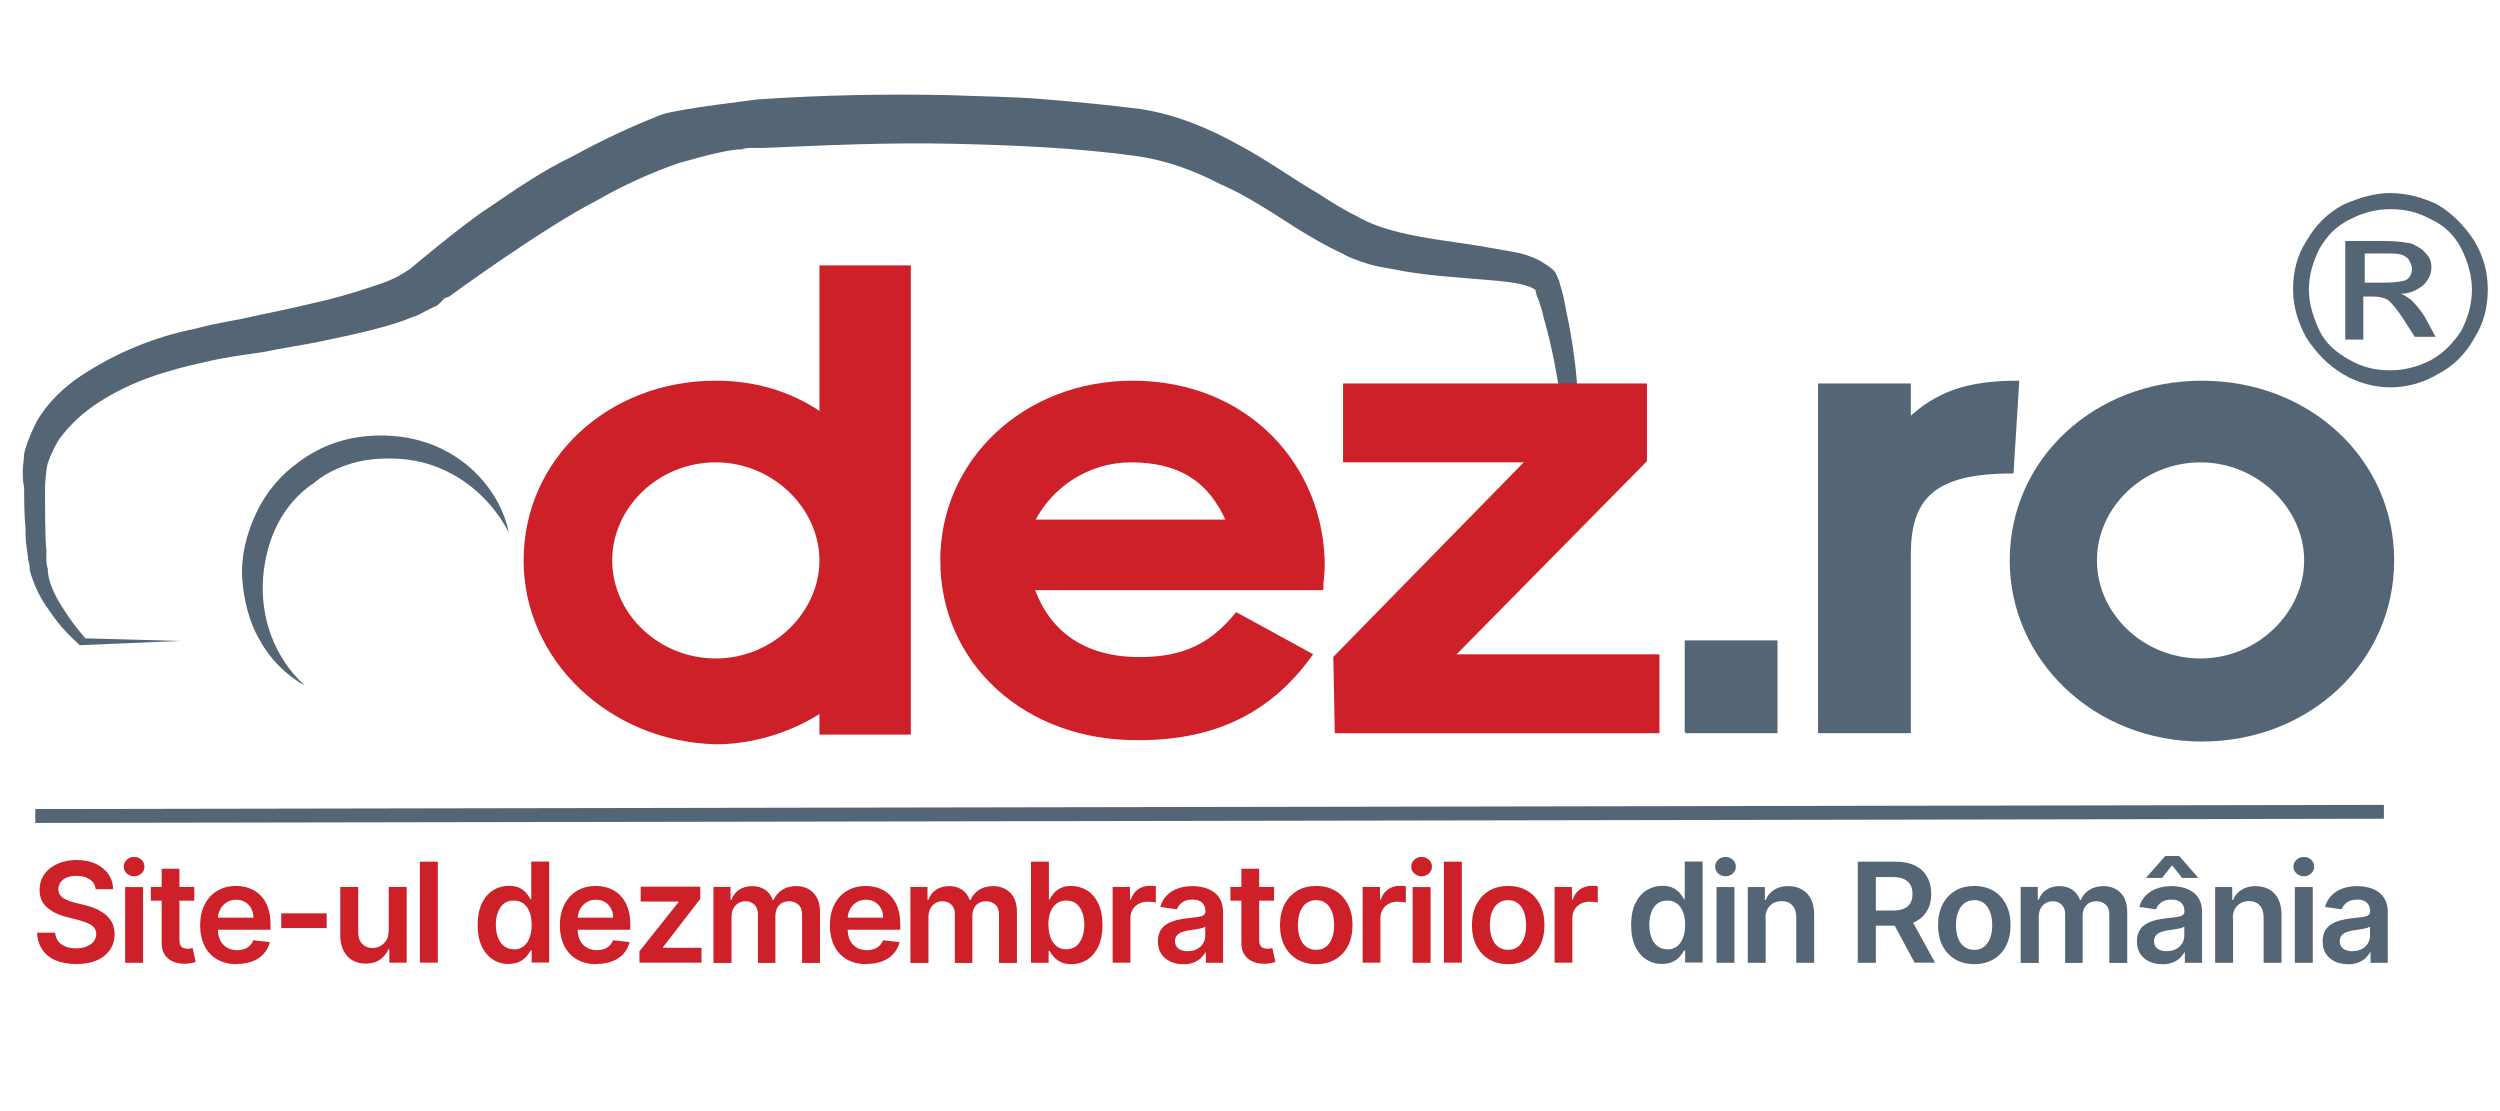 <svg xmlns="http://www.w3.org/2000/svg" id="Layer_1" viewBox="0 0 180 80"><defs><style>.cls-1{fill:none;}.cls-1,.cls-2,.cls-3{stroke-miterlimit:10;}.cls-1,.cls-3{stroke:#546575;}.cls-2{stroke:#ce2028;}.cls-2,.cls-3{stroke-width:.28px;}.cls-2,.cls-4{fill:#ce2028;}.cls-3,.cls-5{fill:#546575;}.cls-5,.cls-4{stroke-width:0px;}</style></defs><path class="cls-5" d="m12.94,46.15l-7.1.3h-.1l-.1-.1c-.8-.7-1.5-1.5-2.1-2.4-.6-.8-1.1-1.8-1.4-2.9,0-.2,0-.4-.1-.7l-.1-.8c-.1-.5-.1-1-.1-1.5-.1-1-.1-2-.1-3.1v.2c-.1-.5-.1-.9-.1-1.3s.1-.8.1-1.2c.2-.8.5-1.5.9-2.3.8-1.4,2-2.5,3.2-3.3,2.6-1.7,5.3-2.8,8.3-3.4,1.4-.4,3-.6,4.2-.9,1.4-.3,2.9-.6,4.1-.9,1.4-.3,2.8-.7,4-1.1.6-.2,1.3-.4,1.9-.7.3-.1,1.2-.7,1.2-.7h0s3.9-3.3,5.8-4.5c1.9-1.3,3.8-2.6,5.9-3.6,2-1.1,4.1-2.1,6.4-3,1.1-.4,7-1.1,7-1.1,4.5-.3,9.1-.4,13.7-.3,2.4.1,4.5.1,6.9.3s4.5.4,6.9.7c2.5.4,4.7,1.3,6.9,2.5,2.1,1.1,4,2.5,5.9,3.6.9.6,1.9,1.2,2.9,1.7.9.5,1.8.8,3,1.1,2.1.5,4.3.7,6.5,1.1.6.1,1.1.2,1.7.3.6.1,1.2.3,1.8.6.3.2.7.4,1,.7.1.1.2.2.2.3.1.1.1.3.2.4l.1.4c.2.6.3,1.1.4,1.7.5,2.3.8,4.5.9,6.9s0,4.7-.8,6.9c-.7,2.1-1.8,4.3-3.4,5.8,1.4-1.8,2.3-3.9,2.8-6,.3-1.1.4-2.1.4-3.2s-.1-2.3-.2-3.3c-.3-2.3-.7-4.4-1.3-6.5-.1-.5-.3-1.1-.5-1.6l-.1-.4c0-.1,0,0,0,0h0s-.2-.1-.4-.2c-.8-.3-1.9-.4-3.1-.5-2.3-.2-4.5-.3-6.9-.8-.6-.1-1.2-.2-1.8-.4-.6-.2-1.2-.4-1.7-.7-1.1-.5-2.1-1.1-3.1-1.7-1.9-1.2-3.8-2.5-5.7-3.3-1.9-1-3.9-1.7-5.9-2-4.3-.6-8.9-.8-13.4-.9-4.5-.1-9,.1-13.5.3h-.8c-.3,0-.6,0-.8.1-.5,0-1,.1-1.5.2-1,.2-2,.5-3.1.8-2,.7-4,1.6-5.9,2.7-3.9,2-10.6,6.9-10.6,6.9-.2.1-.3.1-.3.1l-.1.1-.1.1-.2.2c-.1.1-.2.2-.3.2-.2.1-.4.2-.6.3-.4.2-.7.4-1.1.5-.7.3-1.4.5-2.1.7-1.4.4-2.9.7-4.3,1-1.4.3-2.9.5-4.3.8-1.4.2-2.9.4-4.1.7-2.8.6-5.4,1.4-7.7,2.9-1.1.7-2.1,1.6-2.9,2.7-.3.5-.6,1.1-.8,1.7-.1.3-.2,1.5-.2,1.7v.3c0,.6,0,3.7.1,4.2v.7c0,.2,0,.4.1.7,0,.9.5,1.9,1,2.7s1,1.5,1.7,2.3h-.3l7.1.2Z"></path><path class="cls-5" d="m21.94,49.35c-1.3-.7-2.5-1.9-3.2-3.2-.8-1.3-1.2-3-1.3-4.5-.1-1.6.3-3.2,1-4.7s1.8-2.8,3.1-3.7c1.3-1,2.9-1.6,4.4-1.8,1.5-.2,3.2-.1,4.7.4,3.1,1,5.4,3.6,6,6.5-1.4-2.7-3.8-4.5-6.4-5.1-1.3-.3-2.8-.3-4-.1-1.2.2-2.7.8-3.6,1.6-2.3,1.5-3.5,4.1-3.7,6.9-.2,2.8.8,5.7,3,7.7Z"></path><path class="cls-5" d="m172.11,13.9c1.14,0,2.36.32,3.41.84,1.04.63,1.89,1.47,2.65,2.63.66,1.16.95,2.21.95,3.47s-.28,2.42-.95,3.47c-.57,1.05-1.42,2-2.65,2.63-1.04.63-2.27.95-3.41.95s-2.36-.32-3.41-.95-1.89-1.47-2.65-2.63c-.57-1.05-.95-2.21-.95-3.47s.28-2.42.95-3.47c.66-1.16,1.51-2,2.65-2.63,1.23-.53,2.27-.84,3.41-.84h0Zm0,1.16c-.95,0-1.89.21-2.93.74s-1.61,1.16-2.18,2.11c-.47.95-.76,1.89-.76,2.95,0,.95.28,1.89.76,2.95.47.95,1.23,1.58,2.18,2.11s1.8.74,2.93.74c.95,0,1.89-.21,2.93-.74.95-.53,1.61-1.26,2.18-2.11.47-.95.76-1.89.76-2.95,0-.95-.28-2-.76-2.95s-1.23-1.68-2.18-2.11c-.95-.53-1.89-.74-2.93-.74h0Z"></path><path class="cls-5" d="m174.66,22.95c-.4-.7-.8-1.1-1.1-1.4-.2-.1-.4-.3-.7-.4.7,0,1.2-.3,1.6-.6.4-.4.6-.8.6-1.3,0-.4-.1-.7-.4-1-.2-.3-.6-.5-1-.7-.4-.1-1.1-.2-2-.2h-2.8v7.1h1.3v-3.1h.7c.4,0,.8.1,1,.2.3.2.8.8,1.3,1.6l.7,1.1h1.5l-.7-1.3Zm-2.9-2.6h-1.5v-2.1h1.4c.6,0,1,0,1.3.1.2.1.4.2.5.4.1.2.2.4.2.6,0,.3-.1.6-.4.8-.2.1-.8.2-1.5.2Z"></path><path class="cls-2" d="m37.84,40.35c0-7.2,6-12.8,13.7-12.8,2.7,0,5.3.7,7.6,2.3v-10.6h6.3v33.5h-6.3v-1.6c-2.1,1.4-4.9,2.3-7.6,2.3-7.6-.2-13.7-6-13.7-13.1Zm21.3,0c0-3.8-3.4-7.2-7.6-7.2s-7.6,3.3-7.6,7.2,3.4,7.2,7.6,7.2,7.6-3.4,7.6-7.2Z"></path><path class="cls-2" d="m67.84,40.35c0-7.2,6-12.8,13.7-12.8,8.3,0,13.7,6.1,13.7,13.2,0,.5-.1,1.1-.1,1.6h-20.8c1.1,3.2,3.7,5.1,7.7,5.1,3.2,0,5.2-1,7-3.2l5.3,2.9c-2.8,3.9-6.7,6-12.3,6-8.2.1-14.2-5.5-14.2-12.8Zm20.6-2.8c-1.3-3-3.5-4.4-7-4.4-3.1,0-5.8,1.8-7.1,4.4h14.1Z"></path><path class="cls-2" d="m96.14,47.35l13.9-14.2h-13.2v-5.4h21.6v5.4l-13.9,14.1h14.8v5.4h-23.1l-.1-5.3h0Z"></path><path class="cls-3" d="m121.44,46.25h6.4v6.4h-6.4c0,.1,0-6.4,0-6.4Z"></path><path class="cls-3" d="m131.04,27.75h6.4v2.5c2-1.9,4.2-2.7,7.8-2.7l-.4,6.4c-5.8,0-7.4,2-7.4,6v12.7h-6.4v-24.9h0Z"></path><path class="cls-3" d="m144.84,40.35c0-7.2,6-12.8,13.7-12.8s13.7,5.6,13.7,12.8-6,12.9-13.7,12.9-13.7-5.8-13.7-12.9Zm21.2,0c0-3.8-3.4-7.2-7.6-7.2s-7.6,3.3-7.6,7.2,3.4,7.2,7.6,7.2,7.6-3.4,7.6-7.2Z"></path><line class="cls-1" x1="2.54" y1="58.75" x2="171.64" y2="58.45"></line><path class="cls-4" d="m6.89,64.04c-.03-.31-.17-.55-.42-.72-.25-.17-.56-.26-.95-.26-.27,0-.51.04-.71.12-.2.08-.35.2-.45.34-.1.14-.16.3-.16.49,0,.15.04.28.1.39.07.11.17.21.29.28.12.08.25.14.4.19.15.05.29.1.44.13l.68.17c.27.06.54.15.79.26.25.11.48.25.69.41.2.17.36.37.48.6s.18.51.18.82c0,.43-.11.8-.33,1.12s-.53.58-.94.76c-.41.18-.91.27-1.49.27s-1.06-.09-1.47-.26c-.42-.17-.74-.43-.97-.77-.23-.34-.36-.75-.38-1.23h1.3c.02.25.1.46.23.63.14.17.32.29.54.38.22.08.47.12.74.12s.54-.04.75-.13c.22-.09.39-.21.51-.36.12-.16.19-.34.19-.55,0-.19-.06-.35-.17-.47-.11-.12-.26-.23-.46-.31s-.42-.16-.68-.23l-.83-.21c-.6-.15-1.07-.39-1.42-.7-.35-.31-.52-.73-.52-1.25,0-.43.12-.8.35-1.13s.55-.57.95-.75.86-.27,1.37-.27.97.09,1.36.27.7.43.92.74c.22.32.34.68.34,1.09h-1.27Z"></path><path class="cls-4" d="m9.66,63.09c-.21,0-.38-.07-.53-.2s-.22-.3-.22-.49.07-.36.22-.5.32-.2.53-.2.38.07.52.2c.15.14.22.3.22.5s-.07.36-.22.49c-.15.14-.32.2-.52.2Zm-.65,6.23v-5.45h1.29v5.45h-1.29Z"></path><path class="cls-4" d="m13.99,63.86v.99h-3.13v-.99h3.13Zm-2.36-1.31h1.29v5.12c0,.17.03.3.08.4.05.09.12.15.21.19.09.03.18.05.29.05.08,0,.15,0,.22-.02s.12-.02.15-.03l.22,1c-.07.02-.17.05-.29.08-.13.03-.28.04-.46.05-.32,0-.61-.04-.87-.15-.26-.11-.46-.28-.61-.5-.15-.23-.22-.51-.22-.85v-5.33Z"></path><path class="cls-4" d="m17.06,69.42c-.55,0-1.02-.11-1.42-.34-.4-.23-.7-.55-.91-.97-.21-.42-.32-.92-.32-1.49s.11-1.05.32-1.48c.21-.42.51-.76.9-.99.39-.24.84-.36,1.36-.36.34,0,.65.05.95.16.3.11.57.27.8.5.23.23.41.51.54.86.13.35.2.76.2,1.24v.39h-4.47v-.87h3.24c0-.25-.06-.47-.16-.66-.1-.19-.25-.35-.43-.46-.19-.11-.4-.17-.65-.17-.26,0-.49.06-.69.19s-.35.29-.46.5c-.11.21-.17.43-.17.67v.76c0,.32.06.59.17.81.12.23.28.4.49.52.21.12.45.18.73.18.19,0,.36-.03.51-.08.15-.05.28-.13.39-.24.11-.1.2-.23.25-.39l1.2.13c-.08.32-.22.59-.43.83s-.48.42-.81.55-.71.19-1.13.19Z"></path><path class="cls-4" d="m23.52,65.76v1.06h-3.27v-1.06h3.27Z"></path><path class="cls-4" d="m27.99,67.02v-3.16h1.29v5.45h-1.25v-.97h-.06c-.12.3-.33.55-.61.75s-.62.29-1.04.29c-.36,0-.67-.08-.95-.24-.27-.16-.49-.39-.64-.7-.15-.31-.23-.68-.23-1.11v-3.47h1.29v3.27c0,.34.09.62.28.82.19.2.44.31.75.31.19,0,.37-.05.55-.14.18-.09.32-.23.44-.41.12-.18.17-.41.17-.69Z"></path><path class="cls-4" d="m31.52,62.04v7.27h-1.29v-7.27h1.29Z"></path><path class="cls-4" d="m36.63,69.41c-.43,0-.81-.11-1.15-.33-.34-.22-.61-.54-.8-.96-.2-.42-.29-.93-.29-1.53s.1-1.12.3-1.54c.2-.42.47-.73.81-.95.34-.21.72-.32,1.14-.32.32,0,.58.05.79.16.21.11.37.24.49.39.12.15.21.29.28.42h.05v-2.72h1.29v7.27h-1.26v-.86h-.08c-.07.13-.16.27-.29.42-.13.15-.29.27-.5.38-.21.1-.46.16-.78.16Zm.36-1.05c.27,0,.5-.07.7-.22.19-.15.34-.35.44-.62.1-.27.15-.57.15-.93s-.05-.66-.15-.92c-.1-.26-.24-.46-.43-.61-.19-.14-.42-.22-.7-.22s-.53.07-.72.22c-.19.15-.34.36-.43.62-.1.26-.15.56-.15.9s.05.64.15.91c.1.27.24.48.44.63.19.15.43.23.71.23Z"></path><path class="cls-4" d="m42.96,69.42c-.55,0-1.02-.11-1.42-.34-.4-.23-.7-.55-.91-.97-.21-.42-.32-.92-.32-1.49s.11-1.05.32-1.48c.21-.42.51-.76.9-.99.39-.24.84-.36,1.36-.36.34,0,.65.05.95.16.3.11.57.27.8.5.23.23.41.51.54.86.13.35.2.76.2,1.24v.39h-4.47v-.87h3.24c0-.25-.06-.47-.16-.66-.1-.19-.25-.35-.43-.46-.19-.11-.4-.17-.65-.17-.26,0-.49.06-.69.19s-.35.29-.46.5c-.11.21-.17.43-.17.67v.76c0,.32.06.59.17.81.12.23.28.4.49.52.21.12.45.18.73.18.19,0,.36-.03.51-.08.15-.05.28-.13.39-.24.11-.1.2-.23.25-.39l1.2.13c-.08.32-.22.59-.43.83s-.48.42-.81.55-.71.19-1.13.19Z"></path><path class="cls-4" d="m46.04,69.31v-.82l2.81-3.53v-.05h-2.72v-1.07h4.29v.88l-2.68,3.47v.05h2.77v1.07h-4.48Z"></path><path class="cls-4" d="m51.37,69.31v-5.45h1.23v.93h.06c.11-.31.3-.56.56-.73s.58-.26.94-.26.68.09.94.27.43.42.54.73h.06c.12-.3.33-.54.61-.73.29-.18.63-.27,1.02-.27.5,0,.91.16,1.23.48.32.32.48.78.48,1.39v3.66h-1.29v-3.46c0-.34-.09-.59-.27-.74-.18-.16-.4-.24-.66-.24-.31,0-.55.1-.73.29-.17.19-.26.44-.26.75v3.4h-1.26v-3.52c0-.28-.08-.51-.25-.67-.17-.17-.39-.25-.66-.25-.18,0-.35.05-.5.14s-.27.22-.36.39c-.09.17-.13.37-.13.59v3.32h-1.29Z"></path><path class="cls-4" d="m62.4,69.42c-.55,0-1.02-.11-1.42-.34-.4-.23-.7-.55-.91-.97-.21-.42-.32-.92-.32-1.49s.11-1.05.32-1.48c.21-.42.51-.76.9-.99.39-.24.84-.36,1.36-.36.34,0,.65.05.95.16.3.11.57.27.8.5.23.23.41.51.54.86.13.35.2.76.2,1.24v.39h-4.47v-.87h3.24c0-.25-.06-.47-.16-.66-.1-.19-.25-.35-.43-.46-.19-.11-.4-.17-.65-.17-.26,0-.49.06-.69.19s-.35.29-.46.5c-.11.21-.17.43-.17.67v.76c0,.32.06.59.17.81.12.23.28.4.49.52.21.12.45.18.73.18.19,0,.36-.03.51-.08.15-.05.28-.13.39-.24.11-.1.2-.23.25-.39l1.2.13c-.08.32-.22.59-.43.83s-.48.42-.81.55-.71.19-1.13.19Z"></path><path class="cls-4" d="m65.55,69.31v-5.45h1.23v.93h.06c.11-.31.3-.56.56-.73s.58-.26.94-.26.68.09.94.27.43.42.54.73h.06c.12-.3.33-.54.61-.73.29-.18.63-.27,1.02-.27.5,0,.91.16,1.23.48.32.32.48.78.48,1.39v3.66h-1.29v-3.46c0-.34-.09-.59-.27-.74-.18-.16-.4-.24-.66-.24-.31,0-.55.1-.73.29-.17.19-.26.44-.26.75v3.4h-1.26v-3.52c0-.28-.08-.51-.25-.67-.17-.17-.39-.25-.66-.25-.18,0-.35.05-.5.14s-.27.22-.36.39c-.09.17-.13.37-.13.59v3.32h-1.29Z"></path><path class="cls-4" d="m74.23,69.31v-7.27h1.29v2.72h.05c.07-.13.16-.27.28-.42.12-.15.28-.28.49-.39.21-.11.47-.16.79-.16.42,0,.8.11,1.14.32.34.21.61.53.81.95s.3.93.3,1.54-.1,1.11-.29,1.53c-.2.42-.46.74-.8.96-.34.22-.72.33-1.15.33-.31,0-.57-.05-.78-.16-.21-.1-.37-.23-.5-.38-.12-.15-.22-.29-.29-.42h-.07v.86h-1.26Zm1.26-2.73c0,.35.05.66.15.93.1.26.25.47.44.62.19.15.42.22.69.22s.52-.08.71-.23.34-.36.44-.63c.1-.27.15-.57.15-.91s-.05-.64-.15-.9c-.1-.26-.24-.47-.43-.62-.19-.15-.43-.22-.72-.22s-.51.07-.7.22c-.19.14-.34.35-.44.61-.1.26-.15.57-.15.92Z"></path><path class="cls-4" d="m80.11,69.31v-5.45h1.25v.91h.06c.1-.32.27-.56.51-.73.24-.17.52-.26.83-.26.07,0,.15,0,.24,0,.09,0,.16.01.22.03v1.18c-.05-.02-.14-.04-.26-.05-.12-.01-.23-.02-.34-.02-.23,0-.44.05-.63.15-.19.1-.33.24-.44.42-.11.18-.16.38-.16.61v3.21h-1.29Z"></path><path class="cls-4" d="m85.19,69.42c-.35,0-.66-.06-.93-.19s-.49-.31-.65-.55c-.16-.24-.24-.54-.24-.9,0-.31.06-.56.17-.76s.27-.36.46-.48c.2-.12.42-.21.67-.28.25-.06.5-.11.77-.14.32-.03.58-.06.78-.09s.34-.07.43-.13c.09-.06.14-.15.14-.27v-.02c0-.27-.08-.47-.24-.62-.16-.15-.39-.22-.69-.22-.32,0-.56.07-.75.21-.18.14-.31.3-.37.49l-1.2-.17c.09-.33.25-.61.47-.83s.48-.39.8-.5c.31-.11.66-.17,1.04-.17.26,0,.52.03.78.09.26.06.5.16.71.3.22.14.39.33.52.57.13.24.2.54.2.91v3.65h-1.24v-.75h-.04c-.08.15-.19.29-.33.42-.14.13-.32.24-.53.32s-.46.12-.74.12Zm.33-.94c.26,0,.48-.05.67-.15.19-.1.33-.24.44-.41.1-.17.15-.36.15-.56v-.64s-.11.06-.2.09-.2.05-.32.07c-.12.02-.24.04-.35.06s-.22.03-.3.04c-.19.03-.36.07-.52.13-.15.06-.27.14-.36.25s-.13.24-.13.41c0,.24.09.42.26.54.17.12.39.18.66.18Z"></path><path class="cls-4" d="m91.73,63.86v.99h-3.14v-.99h3.14Zm-2.36-1.31h1.29v5.12c0,.17.03.3.08.4.05.09.12.15.21.19.09.03.18.05.29.05.08,0,.15,0,.22-.02s.12-.02.15-.03l.22,1c-.07.02-.17.05-.29.08-.13.03-.28.04-.46.05-.32,0-.61-.04-.87-.15-.26-.11-.46-.28-.61-.5-.15-.23-.22-.51-.22-.85v-5.33Z"></path><path class="cls-4" d="m94.77,69.42c-.53,0-.99-.12-1.38-.35s-.69-.56-.91-.98c-.21-.42-.32-.91-.32-1.48s.11-1.06.32-1.48c.21-.42.52-.75.91-.99s.85-.35,1.38-.35.99.12,1.38.35.69.56.91.99.32.92.32,1.48-.11,1.06-.32,1.48c-.21.42-.52.75-.91.98s-.85.35-1.38.35Zm0-1.03c.29,0,.53-.08.72-.24.19-.16.34-.37.43-.64.1-.27.14-.57.14-.9s-.05-.64-.14-.91c-.1-.27-.24-.49-.43-.65s-.44-.24-.72-.24-.54.08-.74.24-.34.38-.44.65c-.1.27-.14.57-.14.91s.05.63.14.9c.1.27.24.49.44.64.2.16.44.24.74.24Z"></path><path class="cls-4" d="m98.11,69.31v-5.45h1.25v.91h.06c.1-.32.27-.56.51-.73.24-.17.52-.26.83-.26.07,0,.15,0,.24,0,.09,0,.16.01.22.03v1.18c-.05-.02-.14-.04-.26-.05-.12-.01-.23-.02-.34-.02-.23,0-.44.05-.63.15-.19.1-.33.24-.44.42-.11.18-.16.38-.16.61v3.21h-1.29Z"></path><path class="cls-4" d="m102.36,63.09c-.21,0-.38-.07-.53-.2s-.22-.3-.22-.49.07-.36.22-.5.32-.2.53-.2.38.07.52.2c.15.14.22.3.22.5s-.07.36-.22.49c-.15.14-.32.2-.52.2Zm-.65,6.23v-5.45h1.29v5.45h-1.29Z"></path><path class="cls-4" d="m105.25,62.04v7.27h-1.29v-7.27h1.29Z"></path><path class="cls-4" d="m108.59,69.42c-.53,0-.99-.12-1.38-.35s-.69-.56-.91-.98c-.21-.42-.32-.91-.32-1.48s.11-1.06.32-1.48c.21-.42.52-.75.91-.99s.85-.35,1.38-.35.99.12,1.38.35.69.56.91.99.32.92.32,1.48-.11,1.06-.32,1.48c-.21.42-.52.75-.91.98s-.85.35-1.38.35Zm0-1.03c.29,0,.53-.08.72-.24.19-.16.34-.37.43-.64.1-.27.14-.57.14-.9s-.05-.64-.14-.91c-.1-.27-.24-.49-.43-.65s-.44-.24-.72-.24-.54.08-.74.24-.34.38-.44.65c-.1.27-.14.57-.14.91s.05.63.14.9c.1.27.24.49.44.64.2.16.44.24.74.24Z"></path><path class="cls-4" d="m111.93,69.31v-5.45h1.25v.91h.06c.1-.32.27-.56.51-.73.24-.17.52-.26.83-.26.07,0,.15,0,.24,0,.09,0,.16.01.22.03v1.18c-.05-.02-.14-.04-.26-.05-.12-.01-.23-.02-.34-.02-.23,0-.44.05-.63.15-.19.1-.33.24-.44.42-.11.18-.16.38-.16.61v3.21h-1.29Z"></path><path class="cls-5" d="m119.68,69.41c-.43,0-.81-.11-1.15-.33-.34-.22-.61-.54-.8-.96-.2-.42-.29-.93-.29-1.53s.1-1.12.3-1.54c.2-.42.47-.73.81-.95.34-.21.72-.32,1.14-.32.32,0,.58.05.79.16.21.11.37.24.49.39.12.15.21.29.28.42h.05v-2.72h1.29v7.27h-1.26v-.86h-.08c-.07.13-.16.27-.29.42-.13.15-.29.27-.5.38-.21.1-.46.16-.78.16Zm.36-1.05c.27,0,.5-.07.7-.22.19-.15.34-.35.44-.62.1-.27.15-.57.15-.93s-.05-.66-.15-.92c-.1-.26-.24-.46-.43-.61-.19-.14-.42-.22-.7-.22s-.53.07-.72.22c-.19.15-.34.36-.43.62-.1.26-.15.56-.15.9s.05.64.15.91c.1.27.24.48.44.63.19.15.43.23.71.23Z"></path><path class="cls-5" d="m124.24,63.09c-.21,0-.38-.07-.53-.2s-.22-.3-.22-.49.07-.36.22-.5.32-.2.53-.2.38.07.52.2c.15.14.22.3.22.5s-.07.36-.22.49c-.15.14-.32.2-.52.2Zm-.65,6.23v-5.45h1.29v5.45h-1.29Z"></path><path class="cls-5" d="m127.13,66.12v3.2h-1.29v-5.45h1.23v.93h.06c.12-.31.33-.55.6-.73.28-.18.62-.27,1.02-.27.38,0,.71.08.99.24.28.16.5.39.65.7.15.3.23.68.23,1.11v3.47h-1.29v-3.27c0-.37-.09-.65-.28-.86-.19-.21-.45-.31-.78-.31-.23,0-.42.05-.6.15-.17.1-.31.24-.41.42-.1.18-.15.41-.15.67Z"></path><path class="cls-5" d="m133.76,69.31v-7.27h2.73c.56,0,1.03.1,1.41.29s.67.47.86.82c.2.35.29.76.29,1.22s-.1.87-.3,1.21c-.2.34-.49.61-.87.79-.38.19-.85.28-1.41.28h-1.94v-1.09h1.76c.33,0,.59-.05.8-.14s.36-.22.46-.4.15-.39.15-.65-.05-.48-.15-.66-.26-.32-.47-.42c-.21-.1-.48-.14-.81-.14h-1.21v6.17h-1.32Zm3.76-3.29l1.8,3.29h-1.47l-1.77-3.29h1.44Z"></path><path class="cls-5" d="m142.15,69.42c-.53,0-.99-.12-1.38-.35s-.69-.56-.91-.98c-.21-.42-.32-.91-.32-1.48s.11-1.06.32-1.48c.21-.42.52-.75.91-.99s.85-.35,1.38-.35.99.12,1.38.35.69.56.91.99.32.92.32,1.48-.11,1.06-.32,1.48c-.21.42-.52.75-.91.98s-.85.35-1.38.35Zm0-1.03c.29,0,.53-.08.72-.24.19-.16.34-.37.43-.64.1-.27.14-.57.14-.9s-.05-.64-.14-.91c-.1-.27-.24-.49-.43-.65s-.44-.24-.72-.24-.54.08-.74.24-.34.38-.44.65c-.1.27-.14.57-.14.91s.05.63.14.9c.1.27.24.49.44.64.2.16.44.24.74.24Z"></path><path class="cls-5" d="m145.49,69.31v-5.45h1.23v.93h.06c.11-.31.3-.56.56-.73s.58-.26.94-.26.68.09.94.27.43.42.54.73h.06c.12-.3.33-.54.61-.73.29-.18.63-.27,1.02-.27.5,0,.91.16,1.23.48.32.32.48.78.48,1.39v3.66h-1.29v-3.46c0-.34-.09-.59-.27-.74-.18-.16-.4-.24-.66-.24-.31,0-.55.1-.73.29-.17.19-.26.44-.26.75v3.4h-1.26v-3.52c0-.28-.08-.51-.25-.67-.17-.17-.39-.25-.66-.25-.18,0-.35.05-.5.14s-.27.22-.36.39c-.09.17-.13.37-.13.59v3.32h-1.29Z"></path><path class="cls-5" d="m155.68,69.42c-.35,0-.66-.06-.93-.19s-.49-.31-.65-.55c-.16-.24-.24-.54-.24-.9,0-.31.06-.56.17-.76s.27-.36.46-.48c.2-.12.42-.21.67-.28.25-.06.5-.11.77-.14.32-.03.58-.06.78-.09s.34-.07.43-.13c.09-.06.14-.15.14-.27v-.02c0-.27-.08-.47-.24-.62-.16-.15-.39-.22-.69-.22-.32,0-.56.07-.75.21-.18.14-.31.3-.37.49l-1.2-.17c.09-.33.25-.61.47-.83s.48-.39.8-.5c.31-.11.66-.17,1.04-.17.26,0,.52.03.78.09.26.06.5.16.71.3.22.14.39.33.52.57.13.24.2.54.2.91v3.65h-1.24v-.75h-.04c-.08.15-.19.29-.33.42-.14.13-.32.24-.53.32s-.46.12-.74.12Zm0-6.21h-1.13v-.05l1.35-1.53h1l1.34,1.53v.05h-1.13l-.72-.91-.72.91Zm.33,5.27c.26,0,.48-.05.67-.15.19-.1.33-.24.44-.41.1-.17.15-.36.15-.56v-.64s-.11.06-.2.09-.2.05-.32.07c-.12.02-.24.04-.35.06s-.22.03-.3.04c-.19.03-.36.07-.52.13-.15.06-.27.14-.36.25s-.13.24-.13.41c0,.24.09.42.26.54.17.12.39.18.66.18Z"></path><path class="cls-5" d="m160.78,66.12v3.2h-1.29v-5.45h1.23v.93h.06c.12-.31.33-.55.6-.73.28-.18.62-.27,1.02-.27.38,0,.71.08.99.24.28.16.5.39.65.7.15.3.23.68.23,1.11v3.47h-1.29v-3.27c0-.37-.09-.65-.28-.86-.19-.21-.45-.31-.78-.31-.23,0-.42.05-.6.15-.17.1-.31.24-.41.42-.1.18-.15.41-.15.67Z"></path><path class="cls-5" d="m165.88,63.09c-.21,0-.38-.07-.53-.2s-.22-.3-.22-.49.07-.36.22-.5.32-.2.53-.2.38.07.52.2c.15.14.22.3.22.5s-.07.36-.22.49c-.15.14-.32.2-.52.2Zm-.65,6.23v-5.45h1.29v5.45h-1.29Z"></path><path class="cls-5" d="m169.05,69.42c-.35,0-.66-.06-.93-.19s-.49-.31-.65-.55c-.16-.24-.24-.54-.24-.9,0-.31.06-.56.17-.76s.27-.36.46-.48c.2-.12.42-.21.67-.28.25-.06.5-.11.77-.14.32-.03.58-.06.78-.09s.34-.07.43-.13c.09-.06.14-.15.14-.27v-.02c0-.27-.08-.47-.24-.62-.16-.15-.39-.22-.69-.22-.32,0-.56.07-.75.21-.18.14-.31.3-.37.49l-1.2-.17c.09-.33.25-.61.47-.83s.48-.39.8-.5c.31-.11.66-.17,1.04-.17.26,0,.52.03.78.09.26.06.5.16.71.3.22.14.39.33.52.57.13.24.2.54.2.91v3.65h-1.24v-.75h-.04c-.08.15-.19.29-.33.42-.14.13-.32.24-.53.32s-.46.12-.74.12Zm.33-.94c.26,0,.48-.05.67-.15.19-.1.33-.24.44-.41.1-.17.15-.36.15-.56v-.64s-.11.06-.2.09-.2.05-.32.07c-.12.02-.24.04-.35.06s-.22.03-.3.04c-.19.03-.36.07-.52.13-.15.06-.27.14-.36.25s-.13.24-.13.41c0,.24.09.42.26.54.17.12.39.18.66.18Z"></path></svg>